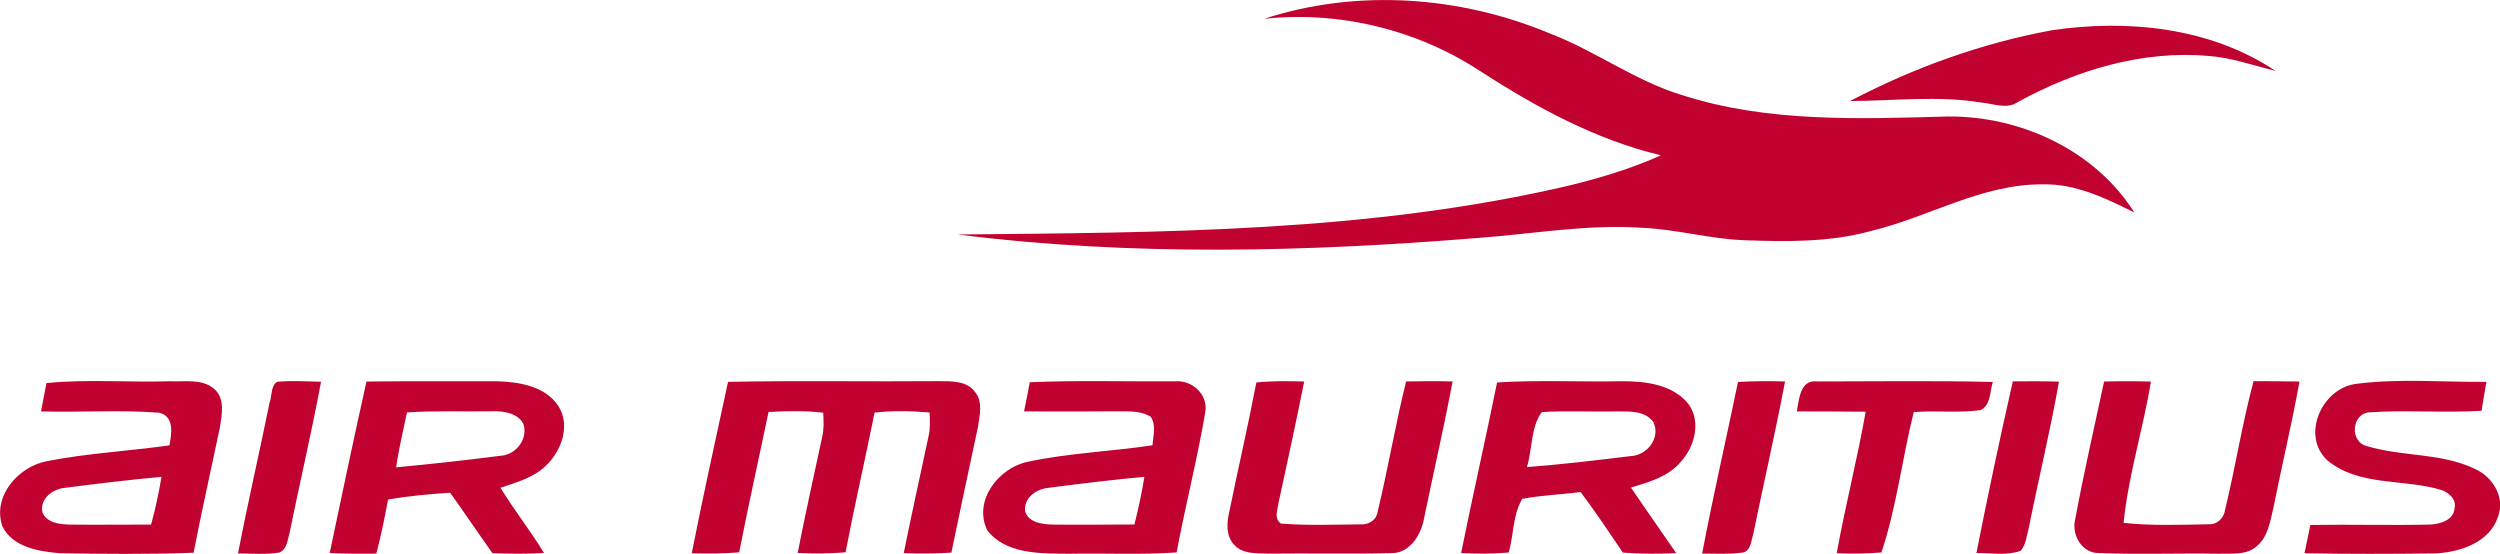 <!--?xml version="1.0" standalone="no"?--><svg enable-background="new 0 0 2487.2 551" viewBox="0 0 2487.2 551" xmlns="http://www.w3.org/2000/svg"><title>Air Mauritius  - SVG vector logo - www.oklogos.com</title><g fill="#c1012f"><path d="m1257.7 18.7c92.1-30 194.3-22.8 283.2 14.2 45.8 17.3 85.7 47.6 132.8 61.8 85.1 27.3 175.8 23.6 264 21.2 72.2-.7 146.5 33.4 185.7 95.5-28.4-14.1-58.2-28.7-90.8-28-60.8-.6-113.9 32.8-171.6 46.5-40.8 11.2-83.4 10.6-125.3 9.1-34.5-1.2-68-11-102.5-12.4-53.6-3.6-106.7 5.9-160 9.9-173 14.2-347.8 18.6-520.4-3.2 203.4-2 409.6-2.1 608.8-48.8 31-7.7 61.7-16.8 90.8-30-64.8-15.5-123.7-47.6-179.3-83.4-63-41.6-140.3-60.4-215.4-52.4z"/><path d="m2041.3 30.1c75.5-11.2 157.8-2.8 222.5 40.4-21.9-5.3-43.4-13.1-66.1-14.8-66.1-6-132.2 14.1-189.8 45.6-11.2 7.9-24.8 1.7-37 .7-43.2-7.1-86.9-1.6-130.3-1.5 62.9-33 130.7-57.5 200.7-70.4zm-1995.1 351c40.9-4 82.1-.5 123.1-1.8 14.6.7 31.8-2.8 43.9 7.7 11 9.6 7.5 26 5.5 38.6-8.7 41.5-18 82.7-26.1 124.3-44.4 1.7-88.9 1.2-133.3.5-20.8-1.8-47.3-6.1-57.1-27.2-9.7-29.9 16-58.9 44.5-64.4 40.2-7.9 81.3-10 121.8-15.7 2.3-11.6 5.2-28.9-10.2-32.5-39-3-78.4-.2-117.5-1.3 1.9-9.4 3.7-18.8 5.4-28.2m18.8 104.2c-12.2.9-25.9 10.8-22.7 24.6 4.4 10.4 17 11.7 26.9 12 27 .4 54.1-.1 81.1 0 4.4-15.6 7.6-31.5 10.4-47.5-31.9 2.9-63.8 6.8-95.7 10.9zm203.3-85.2c2.4-6.5 1-15.7 7.2-20.2 14.6-1.5 29.3-.4 43.9-.1-9.4 50.5-21.2 100.5-31.4 150.8-2 6.7-2.5 16-10 19.1-13.6 2.2-27.5 1-41.2.9 9.7-50.4 21.3-100.3 31.5-150.5zm96.3-20.5c43.2-.5 86.3-.2 129.4-.3 22.1.6 48.5 4.7 61.6 24.8 11.8 18.6 3.5 42.9-10.8 57.5-12.3 13.2-30.3 18.1-46.9 23.7 13.6 22.2 29.8 42.6 43.3 64.9-17.1.9-34.2.8-51.3.1-14.2-19.9-27.8-40.3-42.1-60.1-20.6 1.3-41.3 3.3-61.7 6.7-3.4 18-7 36.1-11.7 53.9-15.5.2-30.9.1-46.4-.6 12-57 23.9-113.9 36.6-170.6m40.3 30.7c-3.8 18.2-8.2 36.3-10.8 54.7 34.8-3.4 69.5-7.1 104.2-11.6 15.3-1 27.5-17 22.3-32-6.2-10.8-19.9-12.6-31.3-12.2-28.2.4-56.3-.7-84.4 1.1zm319.4-30.4c69.8-1.4 139.7-.1 209.5-.7 12.4.2 27.7-.7 36 10.5 8.3 9.6 4.9 23.4 3.2 34.8-8.9 41.8-17.9 83.5-26.5 125.3-15.8 1-31.6 1.1-47.4.5 7.8-38.7 16.4-77.2 24.6-115.9 1.9-7.9 1.6-16 1.1-24-18.2-1.6-36.6-2-54.7.1-9.3 46.4-20 92.5-28.9 139-15.8 1.3-31.7 1.4-47.6.6 7.5-38.5 16.1-76.8 24.3-115.1 1.9-8 1.6-16.2 1.1-24.4-18-2.1-36.2-1.8-54.4-.7-9.7 46.5-20.1 92.9-29.2 139.6-15.7 1.3-31.4 1.4-47.2.9 11.2-56.9 23.9-113.7 36.1-170.5zm300.2.4c48-2.1 96.2-.6 144.2-.9 17.4-1.7 33.8 13.4 30.3 31.3-7.9 46.6-19.8 92.4-28.4 138.9-35.7 2.5-71.4.6-107.1 1.3-27.8-.3-62.8.9-81.5-23.6-13.8-29.3 11.4-61.8 40.5-67.9 40.8-8.7 82.9-10.2 124.1-16.4.6-9.4 4-19.9-1.8-28.4-9.3-5.8-20.6-5.3-31.1-5.4-31.6.2-63.2.3-94.9.1 2-9.6 3.9-19.3 5.7-29m18.8 105c-12.2 1-25.2 10.1-23.4 23.7 4 11.5 17.9 12.7 28.3 12.9 26.8.3 53.6 0 80.4-.1 4-15.7 7.4-31.5 9.9-47.4-31.7 2.9-63.4 6.8-95.2 10.9zm206.6-104.8c15.8-1.6 31.7-1.4 47.6-.9-8.1 40.4-16.8 80.7-25.6 120.9-.9 6.9-4.7 15.4 2.5 20.4 26.2 2.1 52.7 1 78.9.8 8.7.6 16.4-4.4 17.5-13.5 10.3-42.7 17.5-86.1 28.1-128.7 15.4-.3 30.9-.4 46.3 0-8.6 45.3-19 90.3-28.3 135.5-2.8 16.7-14.2 36-33.4 35.3-40.2 1-80.3 0-120.4.5-12.1-.5-27 1-35.7-9.3-7.6-8.4-7-20.6-4.7-31 8.8-43.3 18.9-86.5 27.2-130zm239.5 0c41.1-2.6 82.4-.4 123.5-1.2 23.9-.2 52.2 3.1 67.6 23.6 11.9 17.7 5.2 42-8.5 56.7-12.4 14.9-31.7 20-49.4 25.5 14.8 21.9 30.1 43.4 45 65.2-17.7.8-35.4.8-53-.5-13.7-20.3-27.4-40.7-42.1-60.3-19.3 2.6-38.9 3.1-58 6.8-9.4 15.4-8.6 35.9-13.5 53.4-15.8 1.3-31.6 1.4-47.4.5 11.5-56.7 24.3-113.1 35.8-169.7m29.7 84.2c34.3-2.6 68.6-6.7 102.8-10.9 16.5-.4 30.9-18.3 22.8-34.2-8.5-11.3-24-10.2-36.6-10.3-24.7.6-49.5-.9-74.2.7-11 14.6-9.4 37-14.8 54.7zm210-84.7c15.6-.9 31.2-.9 46.8-.5-9.6 50.8-21.3 101.1-31.6 151.7-2.3 7-2.4 18.5-12.3 18.7-12.8 1.7-25.8.8-38.6.8 10.9-57.1 23.9-113.8 35.7-170.7zm58.5 29.3c2.2-11.7 3.2-32 20.2-29.8 58.2 0 116.5-.9 174.8.5-3.1 9.4-1.8 22.9-12.1 28-22 3.1-44.5.2-66.6 2-11.5 46.3-17 94.2-32.1 139.6-14.8 1.3-29.7 1.4-44.5.8 8.5-47.2 20.5-93.6 28.8-140.8-22.9-.3-45.8-.2-68.5-.3zm214.9-29.9c15.3-.1 30.6-.2 45.9.3-8.6 48.9-20.4 97.2-30.1 145.9-2.2 7.6-2.6 16.5-8.2 22.5-14 4.9-29.3 1.9-43.8 2.1 11.2-57 23.3-114 36.2-170.8zm90.8.2c15.5-.4 31.1-.4 46.6 0-7.7 47.1-22.4 93-27.2 140.6 28.1 3 56.4 1.9 84.6 1.4 8.7.4 15.2-6.1 16.4-14.5 10.3-42.5 17-85.7 28.3-127.9 15.2.1 30.4.1 45.7.4-7.6 42.1-17.6 83.6-25.9 125.5-3.3 13.3-5.2 28.8-16.5 38.2-10.2 9.4-25 7.1-37.7 7.6-40-.7-80 .9-119.9-.7-16.8 0-27.1-18.6-23.1-33.8 8.5-45.8 18.9-91.2 28.7-136.8zm221.9 78.2c-26.1-24.7-5.4-71 28.1-75.8 43.1-5.7 87-1.7 130.4-2.1-1.7 9.6-3.4 19.2-4.9 28.8-37.1 2.2-74.3-.9-111.2 1.5-18.1.9-20.4 29.3-2.9 33.6 35 10.7 73.7 6.5 107.3 22.6 17.6 7.7 30.5 28.1 23.3 47.3-8.1 26.1-38.3 35.9-63.1 36.9-43.2.5-86.3.7-129.5-.2 1.9-9.3 3.8-18.7 5.8-28.1 39.7-.7 79.3.5 119-.4 10-.4 23.8-4.4 24.5-16.5 2-8.3-5.2-14.7-12.1-17.6-37.6-11.9-82.8-3.3-114.7-30z"/></g></svg>